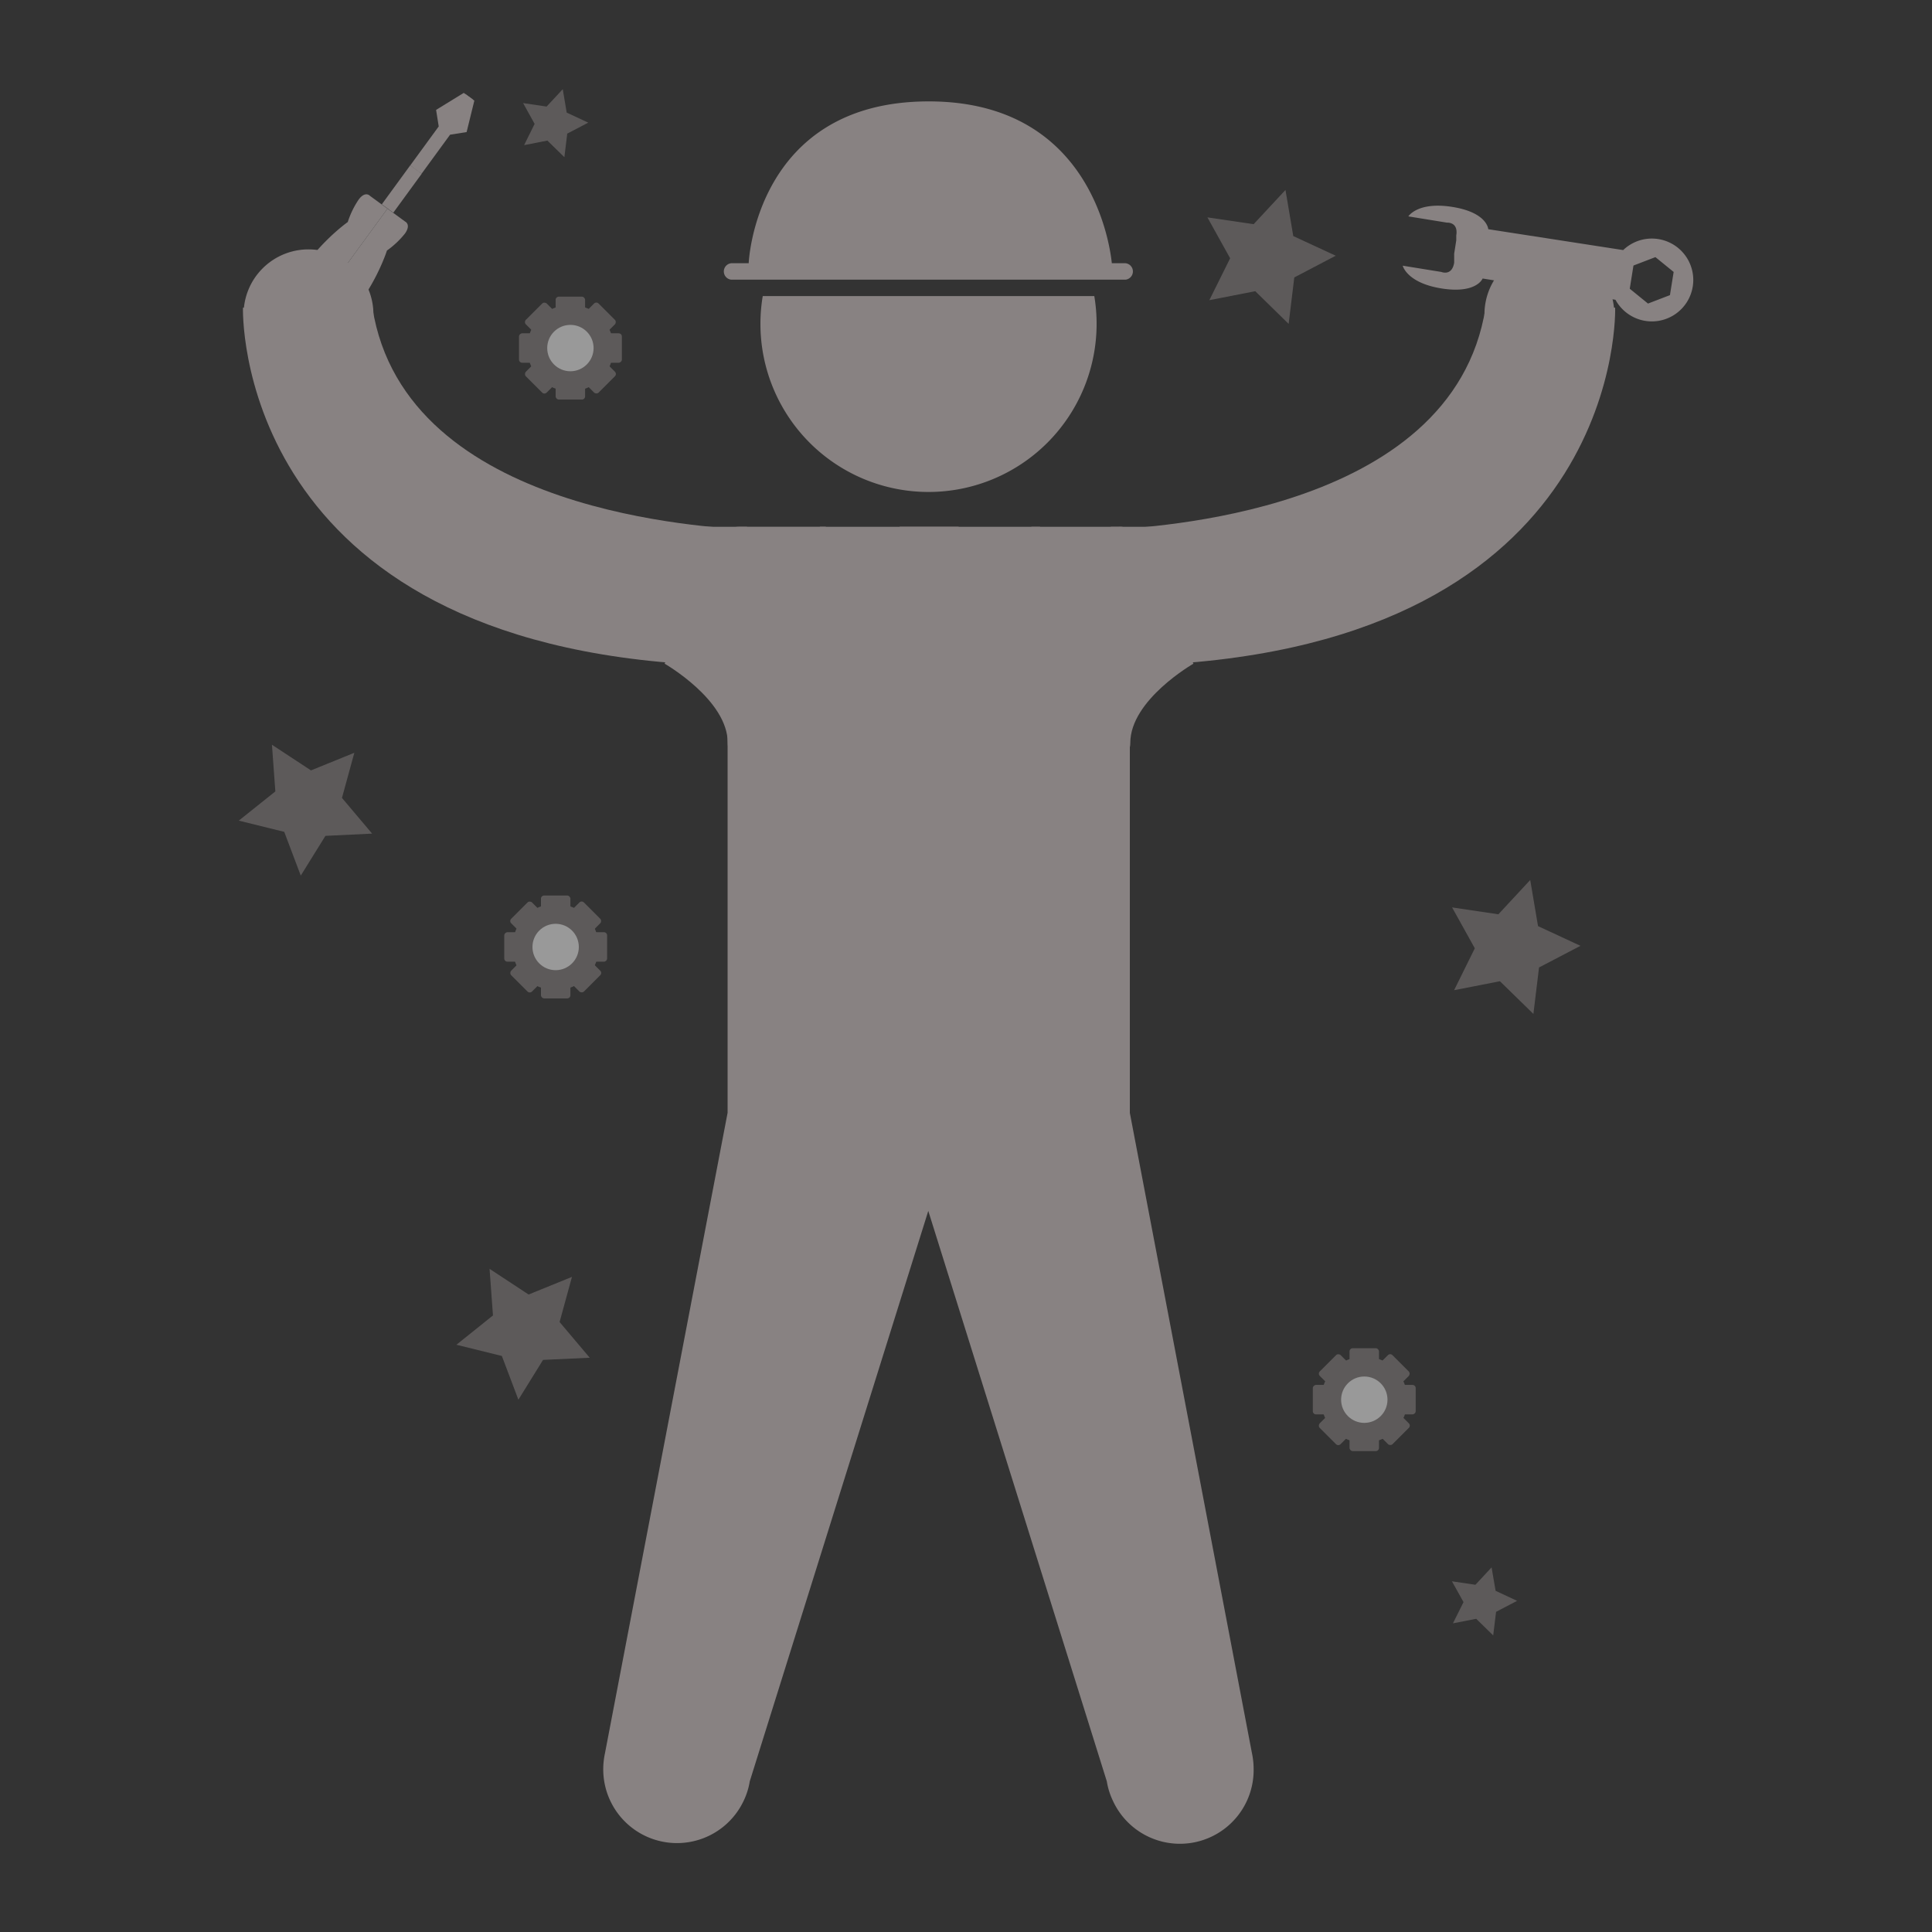 <svg xmlns="http://www.w3.org/2000/svg" viewBox="0 0 250 250"><rect x="0" y="0" width="250" height="250" fill="#333333" stroke="none"/><defs><style>.cls-1,.cls-2,.cls-5{fill:#888282;}.cls-2,.cls-3{opacity:0.5;}.cls-4{fill:#fff;}.cls-5{fill-rule:evenodd;}</style></defs><title>Apprentice</title><g id="Layer_5" data-name="Layer 5"><path class="cls-1" d="M144,233a9.21,9.21,0,0,1-.78-2.5l-23.1-73.81-23.1,73.81a9.21,9.21,0,0,1-.78,2.5,9.54,9.54,0,0,1-18.18-4.06,9.93,9.93,0,0,1,.22-2.06L94.15,144V68.4a6.37,6.37,0,0,1,1.5-.24h11.16a6.65,6.65,0,0,1,2.42,1.65l8.52,8.66L118.94,71h2.41l1.19,7.49,8.53-8.67a6.65,6.65,0,0,1,2.42-1.65h11.16a4.48,4.48,0,0,1,.55,0,5.55,5.55,0,0,1,1,.38V144L162,226.85a9.93,9.93,0,0,1,.22,2.06A9.54,9.54,0,0,1,144,233Z"/><path class="cls-1" d="M124,68.16a.07.07,0,0,1,.07.09,5.88,5.88,0,0,1-1.11,2.13,2.08,2.08,0,0,1-1.28.61h0a1.5,1.5,0,0,1-.24,0h-2.42a1.5,1.5,0,0,1-.24,0h0a2.08,2.08,0,0,1-1.28-.61,5.88,5.88,0,0,1-1.11-2.13.07.07,0,0,1,.07-.09H124Z"/><path class="cls-1" d="M154.43,85.88s-8.17,4.67-8.17,10.25S135.93,74.4,135.93,74.4l7.83-6.23h6.93l-4.43.38"/><path class="cls-1" d="M200.49,32.26a8.4,8.4,0,1,1-8.4,8.4,8.4,8.4,0,0,1,8.4-8.4"/><path class="cls-1" d="M144.1,68.56c3.72-.44,43.88-1.75,48.13-28.75H209s1.38,42-56.71,46.06"/><path class="cls-1" d="M86,85.88s8.17,4.67,8.17,10.25S104.48,74.4,104.48,74.4l-7.83-6.23H89.72l4.43.38"/><path class="cls-1" d="M39.92,32.27a8.4,8.4,0,1,0,8.4,8.4,8.4,8.4,0,0,0-8.4-8.4"/><path class="cls-1" d="M96.31,68.56c-3.72-.44-43.87-1.75-48.12-28.75H31.44s-1.37,42,56.71,46.06"/><polygon class="cls-2" points="198.01 113.87 199.02 119.84 204.51 122.39 199.15 125.19 198.42 131.2 194.09 126.97 188.16 128.13 190.84 122.71 187.9 117.42 193.89 118.31 198.01 113.87"/><polygon class="cls-2" points="166.34 24.58 167.35 30.55 172.84 33.09 167.48 35.9 166.75 41.91 162.43 37.68 156.49 38.84 159.18 33.42 156.24 28.13 162.22 29.01 166.34 24.58"/><polygon class="cls-2" points="72.82 11.54 73.33 14.57 76.12 15.87 73.4 17.29 73.03 20.34 70.83 18.19 67.82 18.78 69.18 16.03 67.69 13.34 70.73 13.79 72.82 11.54"/><polygon class="cls-2" points="193.01 202.82 193.53 205.85 196.31 207.15 193.59 208.57 193.22 211.62 191.02 209.47 188.01 210.06 189.38 207.31 187.88 204.62 190.92 205.07 193.01 202.82"/><polygon class="cls-2" points="35.19 96.37 40.24 99.69 45.85 97.41 44.25 103.25 48.15 107.87 42.11 108.16 38.92 113.3 36.78 107.64 30.9 106.19 35.63 102.41 35.19 96.37"/><polygon class="cls-2" points="63.35 164.19 68.4 167.51 74.01 165.23 72.41 171.07 76.31 175.69 70.27 175.97 67.08 181.12 64.94 175.46 59.06 174.01 63.79 170.22 63.35 164.19"/><polygon class="cls-1" points="106.09 68.17 134.59 68.17 117.61 85.14 106.09 68.17"/><path class="cls-1" d="M94.63,36.19h51a1.07,1.07,0,0,0,0-2.13h-1.76c-.3-2.86-3-20.94-23.69-20.94-22.46,0-23.3,20.94-23.3,20.94H94.63a1.07,1.07,0,0,0,0,2.13Z"/><path class="cls-1" d="M141.6,38.31a21.33,21.33,0,0,1,.3,3.6,21.75,21.75,0,0,1-43.5,0,21.33,21.33,0,0,1,.3-3.6Z"/><g class="cls-3"><circle class="cls-1" cx="71.9" cy="122.54" r="5.59"/><rect class="cls-1" x="70" y="115.88" width="3.81" height="13.31" rx="0.41" ry="0.41"/><rect class="cls-1" x="70" y="115.88" width="3.81" height="13.31" rx="0.41" ry="0.41" transform="translate(194.44 50.63) rotate(90)"/><rect class="cls-1" x="70" y="115.88" width="3.81" height="13.31" rx="0.41" ry="0.41" transform="translate(209.4 158.34) rotate(135)"/><rect class="cls-1" x="70" y="115.88" width="3.81" height="13.31" rx="0.41" ry="0.41" transform="translate(107.71 -14.95) rotate(45)"/><circle class="cls-4" cx="71.9" cy="122.54" r="3"/></g><g class="cls-3"><circle class="cls-1" cx="176.54" cy="181.12" r="5.59"/><rect class="cls-1" x="174.63" y="174.46" width="3.81" height="13.31" rx="0.41" ry="0.41"/><rect class="cls-1" x="174.63" y="174.46" width="3.81" height="13.31" rx="0.41" ry="0.41" transform="translate(357.65 4.58) rotate(90)"/><rect class="cls-1" x="174.63" y="174.46" width="3.81" height="13.31" rx="0.41" ry="0.41" transform="translate(429.44 184.35) rotate(135)"/><rect class="cls-1" x="174.63" y="174.46" width="3.81" height="13.31" rx="0.41" ry="0.41" transform="translate(179.77 -71.78) rotate(45)"/><circle class="cls-4" cx="176.54" cy="181.12" r="3"/></g><g class="cls-3"><circle class="cls-1" cx="73.81" cy="45.04" r="5.59"/><rect class="cls-1" x="71.9" y="38.39" width="3.81" height="13.31" rx="0.41" ry="0.41"/><rect class="cls-1" x="71.9" y="38.39" width="3.81" height="13.31" rx="0.41" ry="0.41" transform="translate(118.86 -28.77) rotate(90)"/><rect class="cls-1" x="71.9" y="38.39" width="3.81" height="13.31" rx="0.41" ry="0.41" transform="translate(157.85 24.7) rotate(135)"/><rect class="cls-1" x="71.9" y="38.39" width="3.81" height="13.31" rx="0.41" ry="0.41" transform="translate(53.47 -39) rotate(45)"/><circle class="cls-4" cx="73.81" cy="45.04" r="3"/></g><polygon class="cls-1" points="53.09 21.4 56.77 16.36 56.43 14.22 60.01 12.02 61.17 12.86 54.3 22.28 53.09 21.4"/><polygon class="cls-1" points="54.56 22.47 58.24 17.43 60.38 17.09 61.38 13.02 60.22 12.17 53.35 21.59 54.56 22.47"/><rect class="cls-1" x="51.07" y="21.33" width="1.84" height="6.25" transform="translate(24.4 -25.94) rotate(36.11)"/><path class="cls-1" d="M37.44,44.4,50.14,27l-2.27-1.66s-.6-.68-1.47.5A11.44,11.44,0,0,0,45,28.73s-8.67,6.1-8.85,14.74"/><path class="cls-1" d="M37.44,44.4,50.14,27l2.27,1.66s.83.37,0,1.55a11.44,11.44,0,0,1-2.34,2.21S46.9,42.52,38.71,45.33"/><path class="cls-5" d="M211.37,34.36l-.48,3,2.36,1.92,2.84-1.09.48-3-2.36-1.92Zm-1.33-2a5.36,5.36,0,1,1-1,6.43l-17.19-2.75s-.77,2-5.29,1.29-5.05-2.95-5.05-2.95l5,.81s1.38.58,1.66-1.21l0-.22a.2.2,0,0,1,0,0,1.11,1.11,0,0,1,0-.12q0-.1,0-.18c0-.09,0-.17,0-.25l0-.17v0l0-.22.14-.88.07-.46.06-.37,0-.15v-.27l0-.22c.29-1.78-1.2-1.66-1.2-1.66l-5-.81s1.2-1.95,5.72-1.22,4.62,2.88,4.62,2.88Z"/></g></svg>